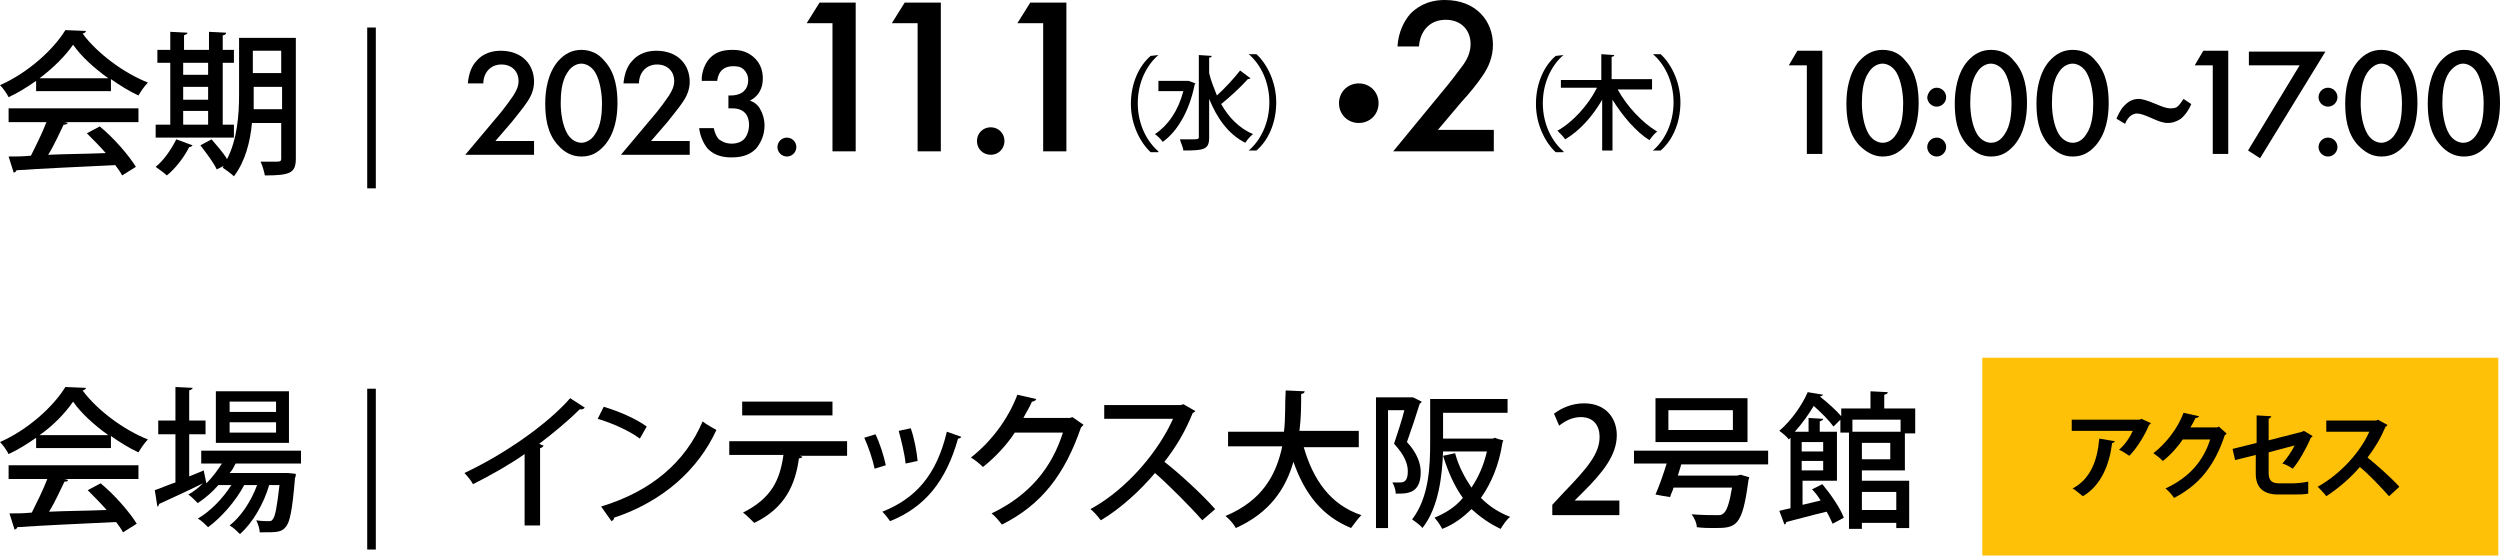 <?xml version="1.0" encoding="utf-8"?>
<!-- Generator: Adobe Illustrator 26.5.1, SVG Export Plug-In . SVG Version: 6.00 Build 0)  -->
<svg version="1.1" id="レイヤー_1" xmlns="http://www.w3.org/2000/svg" xmlns:xlink="http://www.w3.org/1999/xlink" x="0px"
	 y="0px" width="290.7px" height="64.6px" viewBox="0 0 290.7 64.6" style="enable-background:new 0 0 290.7 64.6;"
	 xml:space="preserve">
<style type="text/css">
	.st0{fill:#FFC107;}
	.st1{fill:none;stroke:#000000;stroke-miterlimit:10;}
</style>
<rect x="230.5" y="41.6" class="st0" width="60" height="23"/>
<g>
	<path d="M4.2,10.7V9.4c-1,0.7-2.1,1.4-3.2,1.9c-0.2-0.4-0.6-1-1-1.4c3.2-1.4,6.2-4.1,7.6-6.4l2.4,0.1c0,0.1-0.2,0.3-0.4,0.3
		c1.7,2.3,4.8,4.6,7.6,5.7c-0.4,0.4-0.8,1-1.1,1.5c-1.1-0.5-2.2-1.2-3.2-1.9v1.4H4.2z M1,14.2v-1.6h15.1v1.6H7.5l0.4,0.1
		c-0.1,0.1-0.2,0.2-0.5,0.2c-0.5,1-1.1,2.4-1.8,3.5c2.1-0.1,4.4-0.1,6.7-0.2c-0.7-0.8-1.5-1.6-2.2-2.3l1.5-0.8
		c1.7,1.4,3.4,3.4,4.2,4.7l-1.6,1c-0.2-0.4-0.5-0.8-0.8-1.2c-4.2,0.2-8.6,0.4-11.5,0.6c0,0.2-0.2,0.2-0.3,0.3l-0.6-1.9
		c0.8,0,1.7,0,2.6-0.1c0.6-1.2,1.3-2.6,1.8-3.9H1z M12.6,9.1c-1.7-1.2-3.2-2.6-4.1-3.9C7.6,6.5,6.2,7.9,4.6,9.1H12.6z"/>
	<path d="M27.2,14.5V16h-9.1v-1.5h1.7V7.3h-1.5V5.8h1.5V3.7l2,0.1c0,0.1-0.1,0.2-0.4,0.3v1.7h2.9V3.7l2,0.1c0,0.1-0.1,0.3-0.4,0.3
		v1.7h1.3v1.5h-1.3v7.2H27.2z M22.4,16.9c-0.1,0.1-0.2,0.2-0.4,0.2c-0.6,1.2-1.6,2.5-2.6,3.3c-0.3-0.3-0.9-0.7-1.3-1
		c0.9-0.7,1.8-2,2.4-3.2L22.4,16.9z M24.2,7.3h-2.9v1.4h2.9V7.3z M21.3,10.1v1.5h2.9v-1.5H21.3z M21.3,12.9v1.6h2.9v-1.6H21.3z
		 M34.4,4.4v14c0,1.7-0.6,2-3.6,2c-0.1-0.5-0.3-1.2-0.5-1.6c0.5,0,1.1,0,1.5,0c0.8,0,0.9,0,0.9-0.4v-4.1h-3.4
		c-0.2,2.2-0.8,4.5-2.1,6.2c-0.3-0.3-1-0.8-1.3-1l0.1-0.2l-0.8,0.4c-0.3-0.7-1.2-1.9-1.9-2.8l1.3-0.7c0.6,0.7,1.4,1.6,1.8,2.3
		c1.2-2.3,1.4-5.2,1.4-7.5V4.4H34.4z M29.5,11c0,0.5,0,1.1,0,1.7h3.3v-2.6h-3.3V11z M32.7,5.9h-3.3v2.6h3.3V5.9z"/>
	<path d="M62.2,18h-8.1l4.2-5c0.4-0.5,1-1.3,1.4-1.9c0.3-0.5,0.6-1,0.6-1.7c0-1-0.7-1.9-2-1.9c-1.3,0-2.1,1-2.1,2.2h-1.8
		c0.1-1.2,0.5-2.1,1-2.6c0.4-0.5,1.3-1.2,2.8-1.2c2.6,0,3.9,1.7,3.9,3.6c0,1-0.4,1.8-0.9,2.5c-0.4,0.6-1,1.3-1.7,2.2l-1.9,2.2h4.5
		V18z"/>
	<path d="M64.9,16.9c-1.3-1.4-1.5-3.3-1.5-4.9c0-1.5,0.3-3.5,1.5-4.9c0.8-0.9,1.7-1.3,2.7-1.3s2,0.4,2.7,1.3
		c1.3,1.4,1.5,3.4,1.5,4.9c0,1.6-0.3,3.5-1.5,4.9c-0.8,0.9-1.6,1.3-2.7,1.3S65.6,17.7,64.9,16.9z M66,8.4c-0.7,1-0.8,2.5-0.8,3.6
		c0,1.1,0.2,2.6,0.8,3.6c0.5,0.8,1.2,1,1.6,1s1.1-0.2,1.6-1c0.7-1,0.8-2.5,0.8-3.6c0-1-0.2-2.6-0.8-3.6c-0.5-0.8-1.2-1-1.6-1
		S66.5,7.6,66,8.4z"/>
	<path d="M80.3,18h-8.1l4.2-5c0.4-0.5,1-1.3,1.4-1.9c0.3-0.5,0.6-1,0.6-1.7c0-1-0.7-1.9-2-1.9c-1.3,0-2.1,1-2.1,2.2h-1.8
		c0.1-1.2,0.5-2.1,1-2.6c0.4-0.5,1.3-1.2,2.8-1.2c2.6,0,3.9,1.7,3.9,3.6c0,1-0.4,1.8-0.9,2.5c-0.4,0.6-1,1.3-1.7,2.2l-1.9,2.2h4.5
		V18z"/>
	<path d="M81.6,9c0.1-1,0.5-1.8,1-2.3c0.8-0.8,1.8-0.9,2.6-0.9c0.9,0,1.8,0.2,2.6,1c0.6,0.6,0.9,1.4,0.9,2.3c0,0.6-0.1,1.1-0.4,1.6
		c-0.3,0.5-0.7,0.8-1.1,1c0.6,0.2,1,0.6,1.2,1c0.3,0.5,0.5,1.2,0.5,1.9c0,1.2-0.5,2.1-1,2.7c-0.9,0.9-2,1-2.9,1
		c-0.9,0-1.9-0.2-2.7-1c-0.5-0.6-0.9-1.5-1-2.4H83c0.1,0.5,0.3,1,0.6,1.3c0.3,0.2,0.7,0.5,1.5,0.5c0.6,0,1.1-0.2,1.4-0.5
		c0.3-0.3,0.6-0.9,0.6-1.7c0-0.4-0.1-1-0.5-1.4c-0.5-0.5-1.2-0.5-1.5-0.5h-0.4v-1.5h0.3c0.8,0,1.3-0.3,1.5-0.5
		c0.3-0.3,0.5-0.7,0.5-1.3c0-0.6-0.3-1-0.5-1.2c-0.4-0.4-0.9-0.4-1.3-0.4c-0.4,0-0.9,0.1-1.3,0.5c-0.4,0.4-0.5,1.1-0.5,1.2H81.6z"/>
	<path d="M91.5,16c0.6,0,1.1,0.5,1.1,1.1s-0.5,1.1-1.1,1.1c-0.6,0-1.1-0.5-1.1-1.1S90.9,16,91.5,16z"/>
	<path d="M96.8,2.7h-3l1.5-2.4h4.2v17.3h-2.7V2.7z"/>
	<path d="M106.7,2.7h-3l1.5-2.4h4.2v17.3h-2.7V2.7z"/>
	<path d="M115.2,14.8c0.9,0,1.6,0.7,1.6,1.6s-0.7,1.6-1.6,1.6c-0.9,0-1.6-0.7-1.6-1.6S114.3,14.8,115.2,14.8z"/>
	<path d="M121.3,2.7h-3l1.5-2.4h4.2v17.3h-2.7V2.7z"/>
	<path d="M134.7,6.4c-1.3,1.1-2.4,3.1-2.4,5.6c0,2.5,1.1,4.5,2.4,5.6v0.1h-0.9c-1.2-1.1-2.3-3.2-2.3-5.6c0-2.5,1-4.5,2.3-5.6
		L134.7,6.4L134.7,6.4z"/>
	<path d="M138.2,9.4l0.8,0.3c0,0.1-0.1,0.1-0.1,0.2c-0.6,3-2,5.4-3.7,6.6c-0.2-0.3-0.6-0.7-0.9-0.9c1.5-1,2.7-2.7,3.3-5h-2.9V9.4
		h3.4L138.2,9.4z M140.6,8.5c0.2,0.9,0.6,1.8,0.9,2.6c0.9-0.8,2-2,2.7-2.9l1.2,0.9c-0.1,0.1-0.2,0.1-0.3,0.1
		c-0.8,0.9-2.1,2.1-3.1,2.9c0.9,1.6,2.1,2.8,3.7,3.5c-0.3,0.2-0.7,0.7-0.9,1c-2-1-3.3-2.9-4.2-5.1V16c0,1.4-0.6,1.5-3,1.5
		c0-0.3-0.3-0.9-0.4-1.3c0.5,0,1,0,1.4,0c0.7,0,0.8,0,0.8-0.3V6.4l1.5,0.1c0,0.1-0.1,0.2-0.3,0.2V8.5z"/>
	<path d="M145.2,17.5c1.3-1.1,2.4-3.1,2.4-5.6c0-2.5-1.1-4.5-2.4-5.6V6.3h0.9c1.2,1.1,2.3,3.2,2.3,5.6c0,2.5-1,4.5-2.3,5.6
		L145.2,17.5L145.2,17.5z"/>
	<path d="M160.3,12c0,1.3-1,2.3-2.3,2.3c-1.3,0-2.3-1-2.3-2.3c0-1.3,1-2.3,2.3-2.3C159.3,9.7,160.3,10.7,160.3,12z"/>
	<path d="M173.6,17.6H162l6-7.3c0.6-0.7,1.5-1.9,2.1-2.7c0.5-0.7,0.9-1.5,0.9-2.5c0-1.5-1-2.8-2.9-2.8c-2,0-3,1.5-3.1,3.1h-2.5
		c0.1-1.7,0.8-3,1.5-3.8C164.6,1,165.8,0,168,0c3.7,0,5.6,2.5,5.6,5.2c0,1.4-0.5,2.6-1.2,3.6c-0.6,0.9-1.4,1.9-2.5,3.1l-2.7,3.2h6.5
		V17.6z"/>
	<path d="M181.8,6.4c-1.3,1.1-2.4,3.1-2.4,5.6c0,2.5,1.1,4.5,2.4,5.6v0.1h-0.9c-1.2-1.1-2.3-3.2-2.3-5.6c0-2.5,1-4.5,2.3-5.6
		L181.8,6.4L181.8,6.4z"/>
	<path d="M192.3,10.4h-4.2c1.1,2,2.9,3.9,4.6,4.9c-0.3,0.2-0.7,0.7-0.9,1c-1.6-1-3.1-2.8-4.3-4.7v5.9h-1.2v-5.9
		c-1.1,1.9-2.6,3.6-4.3,4.6c-0.2-0.3-0.6-0.7-0.9-1c1.8-1,3.6-3,4.6-5h-4.2V9.3h4.7V6.3l1.5,0.1c0,0.1-0.1,0.2-0.3,0.2v2.6h4.7V10.4
		z"/>
	<path d="M192.2,17.5c1.3-1.1,2.4-3.1,2.4-5.6c0-2.5-1.1-4.5-2.4-5.6V6.3h0.9c1.2,1.1,2.3,3.2,2.3,5.6c0,2.5-1,4.5-2.3,5.6
		L192.2,17.5L192.2,17.5z"/>
	<path d="M210.1,7.6H208l1-1.7h2.9v12h-1.8V7.6z"/>
	<path d="M216.2,16.9c-1.3-1.4-1.5-3.3-1.5-4.9c0-1.5,0.3-3.5,1.5-4.9c0.8-0.9,1.7-1.3,2.7-1.3c1.1,0,2,0.4,2.7,1.3
		c1.3,1.4,1.5,3.4,1.5,4.9c0,1.6-0.3,3.5-1.5,4.9c-0.8,0.9-1.6,1.3-2.7,1.3C217.9,18.2,217,17.7,216.2,16.9z M217.3,8.4
		c-0.7,1-0.8,2.5-0.8,3.6c0,1.1,0.2,2.6,0.8,3.6c0.5,0.8,1.2,1,1.6,1c0.5,0,1.1-0.2,1.6-1c0.7-1,0.8-2.5,0.8-3.6
		c0-1-0.2-2.6-0.8-3.6c-0.5-0.8-1.2-1-1.6-1C218.5,7.4,217.8,7.6,217.3,8.4z"/>
	<path d="M225.2,10.2c0.6,0,1.1,0.5,1.1,1.1c0,0.6-0.5,1.1-1.1,1.1c-0.6,0-1.1-0.5-1.1-1.1C224.2,10.7,224.6,10.2,225.2,10.2z
		 M225.2,16c0.6,0,1.1,0.5,1.1,1.1s-0.5,1.1-1.1,1.1c-0.6,0-1.1-0.5-1.1-1.1S224.6,16,225.2,16z"/>
	<path d="M228.8,16.9c-1.3-1.4-1.5-3.3-1.5-4.9c0-1.5,0.3-3.5,1.5-4.9c0.8-0.9,1.7-1.3,2.7-1.3c1.1,0,2,0.4,2.7,1.3
		c1.3,1.4,1.5,3.4,1.5,4.9c0,1.6-0.3,3.5-1.5,4.9c-0.8,0.9-1.6,1.3-2.7,1.3C230.4,18.2,229.6,17.7,228.8,16.9z M229.9,8.4
		c-0.7,1-0.8,2.5-0.8,3.6c0,1.1,0.2,2.6,0.8,3.6c0.5,0.8,1.2,1,1.6,1c0.5,0,1.1-0.2,1.6-1c0.7-1,0.8-2.5,0.8-3.6
		c0-1-0.2-2.6-0.8-3.6c-0.5-0.8-1.2-1-1.6-1C231.1,7.4,230.4,7.6,229.9,8.4z"/>
	<path d="M238.3,16.9c-1.3-1.4-1.5-3.3-1.5-4.9c0-1.5,0.3-3.5,1.5-4.9c0.8-0.9,1.7-1.3,2.7-1.3c1.1,0,2,0.4,2.7,1.3
		c1.3,1.4,1.5,3.4,1.5,4.9c0,1.6-0.3,3.5-1.5,4.9c-0.8,0.9-1.6,1.3-2.7,1.3C239.9,18.2,239.1,17.7,238.3,16.9z M239.4,8.4
		c-0.7,1-0.8,2.5-0.8,3.6c0,1.1,0.2,2.6,0.8,3.6c0.5,0.8,1.2,1,1.6,1c0.5,0,1.1-0.2,1.6-1c0.7-1,0.8-2.5,0.8-3.6
		c0-1-0.2-2.6-0.8-3.6c-0.5-0.8-1.2-1-1.6-1C240.6,7.4,239.9,7.6,239.4,8.4z"/>
	<path d="M254.8,12.1c-0.2,0.5-0.6,1.2-1.2,1.7c-0.6,0.4-1.1,0.5-1.5,0.5c-0.6,0-1.1-0.2-2-0.6c-0.7-0.3-1.2-0.5-1.6-0.5
		c-0.4,0-0.7,0.2-0.9,0.4c0,0-0.3,0.3-0.5,0.8l-1-0.6c0.1-0.2,0.4-1,0.9-1.5c0.3-0.3,0.8-0.8,1.7-0.8c0.3,0,0.8,0.1,2,0.6
		c0.5,0.2,1.1,0.5,1.7,0.5c0.5,0,0.7-0.1,0.9-0.3c0.2-0.2,0.4-0.5,0.6-0.8L254.8,12.1z"/>
	<path d="M257.3,7.6h-2.1l1-1.7h2.9v12h-1.8V7.6z"/>
	<path d="M267.4,7.6h-5.9V6h8.9l-7.6,12.4l-1.4-0.9L267.4,7.6z"/>
	<path d="M270.7,10.2c0.6,0,1.1,0.5,1.1,1.1c0,0.6-0.5,1.1-1.1,1.1c-0.6,0-1.1-0.5-1.1-1.1C269.6,10.7,270.1,10.2,270.7,10.2z
		 M270.7,16c0.6,0,1.1,0.5,1.1,1.1s-0.5,1.1-1.1,1.1c-0.6,0-1.1-0.5-1.1-1.1S270.1,16,270.7,16z"/>
	<path d="M274.2,16.9c-1.3-1.4-1.5-3.3-1.5-4.9c0-1.5,0.3-3.5,1.5-4.9c0.8-0.9,1.7-1.3,2.7-1.3s2,0.4,2.7,1.3
		c1.3,1.4,1.5,3.4,1.5,4.9c0,1.6-0.3,3.5-1.5,4.9c-0.8,0.9-1.6,1.3-2.7,1.3S275,17.7,274.2,16.9z M275.3,8.4c-0.7,1-0.8,2.5-0.8,3.6
		c0,1.1,0.2,2.6,0.8,3.6c0.5,0.8,1.2,1,1.6,1s1.1-0.2,1.6-1c0.7-1,0.8-2.5,0.8-3.6c0-1-0.2-2.6-0.8-3.6c-0.5-0.8-1.2-1-1.6-1
		S275.9,7.6,275.3,8.4z"/>
	<path d="M283.8,16.9c-1.3-1.4-1.5-3.3-1.5-4.9c0-1.5,0.3-3.5,1.5-4.9c0.8-0.9,1.7-1.3,2.7-1.3c1.1,0,2,0.4,2.7,1.3
		c1.3,1.4,1.5,3.4,1.5,4.9c0,1.6-0.3,3.5-1.5,4.9c-0.8,0.9-1.6,1.3-2.7,1.3C285.4,18.2,284.5,17.7,283.8,16.9z M284.8,8.4
		c-0.7,1-0.8,2.5-0.8,3.6c0,1.1,0.2,2.6,0.8,3.6c0.5,0.8,1.2,1,1.6,1c0.5,0,1.1-0.2,1.6-1c0.7-1,0.8-2.5,0.8-3.6
		c0-1-0.2-2.6-0.8-3.6c-0.5-0.8-1.2-1-1.6-1C286,7.4,285.4,7.6,284.8,8.4z"/>
	<path d="M4.2,52.2v-1.3c-1,0.7-2.1,1.4-3.2,1.9c-0.2-0.4-0.6-1-1-1.4c3.2-1.4,6.2-4.1,7.6-6.4l2.4,0.1c0,0.1-0.2,0.3-0.4,0.3
		c1.7,2.3,4.8,4.6,7.6,5.7c-0.4,0.4-0.8,1-1.1,1.5c-1.1-0.5-2.2-1.2-3.2-1.9v1.4H4.2z M1,55.7v-1.6h15.1v1.6H7.5l0.4,0.1
		C7.9,56,7.7,56,7.5,56c-0.5,1-1.1,2.4-1.8,3.5c2.1-0.1,4.4-0.1,6.7-0.2c-0.7-0.8-1.5-1.6-2.2-2.3l1.5-0.8c1.7,1.4,3.4,3.4,4.2,4.7
		l-1.6,1c-0.2-0.4-0.5-0.8-0.8-1.2c-4.2,0.2-8.6,0.4-11.5,0.6c0,0.2-0.2,0.2-0.3,0.3l-0.6-1.9c0.8,0,1.7,0,2.6-0.1
		c0.6-1.2,1.3-2.6,1.8-3.9H1z M12.6,50.6c-1.7-1.2-3.2-2.6-4.1-3.9c-0.9,1.3-2.2,2.7-3.9,3.9H12.6z"/>
	<path d="M34.9,53.9h-7.5c-0.2,0.4-0.4,0.8-0.7,1.1h6.5l0.3,0l0.9,0.1c0,0.1,0,0.3-0.1,0.5c-0.3,3.7-0.6,5.2-1.1,5.7
		c-0.5,0.6-1,0.6-3,0.6c0-0.4-0.2-1-0.4-1.4c0.6,0.1,1.2,0.1,1.4,0.1s0.4,0,0.5-0.2c0.3-0.3,0.5-1.4,0.8-4h-1.2
		c-0.6,2.1-1.9,4.4-3.4,5.7c-0.3-0.3-0.8-0.8-1.2-1c1.3-1,2.5-2.8,3.2-4.7h-1.5c-1,1.9-2.7,3.8-4.2,4.9c-0.3-0.3-0.8-0.8-1.2-1
		c1.4-0.8,2.9-2.3,3.9-3.9h-1.5c-0.7,0.8-1.5,1.5-2.4,2.1c-0.3-0.3-0.8-0.8-1.1-1c0.6-0.3,1.2-0.8,1.7-1.3v0
		c-1.8,0.9-3.8,1.8-5.1,2.4c0,0.1-0.1,0.3-0.2,0.3L18,57c0.6-0.2,1.5-0.6,2.4-0.9v-5.6h-2v-1.6h2V45l2,0.1c0,0.1-0.1,0.2-0.4,0.3
		v3.5h1.9v1.6h-1.9v4.9l1.7-0.7c0,0.1,0,0.1,0.3,1.5c0.7-0.7,1.3-1.5,1.8-2.3h-2.4v-1.5h11.6V53.9z M33.6,45.5v6h-8.5v-6H33.6z
		 M32.1,47.9v-1.2h-5.4v1.2H32.1z M32.1,50.3v-1.2h-5.4v1.2H32.1z"/>
	<path d="M68,47.4c-0.1,0.1-0.2,0.2-0.4,0.2c-0.1,0-0.1,0-0.2,0c-1.3,1.3-3.1,2.8-4.7,4c0.2,0.1,0.4,0.2,0.5,0.2
		c0,0.1-0.2,0.3-0.4,0.3v9h-1.8v-8.3c-1.7,1.2-4,2.5-6,3.5c-0.2-0.4-0.7-1-1-1.3c4.5-2.1,9.6-5.6,12.3-8.7L68,47.4z"/>
	<path d="M70.2,47.3c1.7,0.5,3.8,1.4,5,2.3L74.4,51c-1.2-0.9-3.2-1.8-4.9-2.3L70.2,47.3z M69.9,58.9c5.9-1.8,9.8-5.2,11.8-9.9
		c0.5,0.4,1.1,0.7,1.6,1c-2.1,4.6-6.2,8.3-11.9,10.2c0,0.2-0.1,0.3-0.3,0.4L69.9,58.9z"/>
	<path d="M98.5,53h-5.5l0.3,0.1c0,0.1-0.2,0.2-0.4,0.2c-0.4,3-1.6,5.8-5.2,7.5c-0.3-0.3-0.9-0.9-1.3-1.2c3.4-1.7,4.3-3.9,4.7-6.7
		h-6.3v-1.6h13.7V53z M96.8,48.3H86.3v-1.6h10.5V48.3z"/>
	<path d="M101.8,50.5c0.5,1,1,2.6,1.2,3.6l-1.3,0.4c-0.2-1-0.7-2.5-1.2-3.6L101.8,50.5z M111.8,50.8c-0.1,0.1-0.2,0.2-0.4,0.2
		c-1.4,5-3.9,8-7.9,9.6c-0.2-0.3-0.6-0.8-0.9-1.1c3.8-1.5,6.3-4.2,7.5-9.3L111.8,50.8z M105.9,49.8c0.4,1.1,0.7,2.7,0.8,3.8
		l-1.4,0.3c-0.1-1.1-0.5-2.7-0.8-3.8L105.9,49.8z"/>
	<path d="M126,49.4c-0.1,0.1-0.2,0.2-0.3,0.3c-1.9,5.5-4.6,9-9.2,11.3c-0.3-0.4-0.8-1-1.2-1.3c4.4-2.1,7-5.3,8.3-9.4H118
		c-0.9,1.4-2.3,2.9-3.7,4c-0.3-0.3-0.9-0.8-1.4-1.1c2.3-1.8,4.3-4.4,5.4-7.3l2.2,0.5c-0.1,0.2-0.3,0.3-0.5,0.3
		c-0.3,0.7-0.7,1.3-1,1.9h5.4l0.3-0.1L126,49.4z"/>
	<path d="M139,47.8c-0.1,0.1-0.2,0.2-0.3,0.2c-0.9,2.2-1.9,3.9-3.3,5.7c1.8,1.4,4.4,3.8,5.9,5.5l-1.5,1.3c-1.4-1.6-4-4.2-5.5-5.5
		c-1.5,1.8-3.9,4.1-6.3,5.5c-0.3-0.4-0.8-1-1.2-1.3c4.4-2.4,8-6.9,9.6-10.5h-8v-1.6h8.9l0.3-0.1L139,47.8z"/>
	<path d="M158,52h-6.4c1.1,3.8,3.1,6.7,6.7,7.9c-0.4,0.4-0.9,1.1-1.2,1.5c-3.4-1.4-5.4-4-6.7-7.7c-0.9,3.1-2.7,5.9-6.7,7.7
		c-0.2-0.4-0.7-1-1.2-1.4c4.3-1.8,5.9-4.8,6.6-8.1h-6.3v-1.7h6.5c0.2-1.6,0.1-3.3,0.2-4.8l2.2,0.1c0,0.2-0.2,0.3-0.4,0.3
		c0,1.3,0,2.8-0.2,4.3h6.9V52z"/>
	<path d="M164.3,46.2l1,0.5c0,0.1-0.1,0.2-0.2,0.2c-0.4,1.3-1,3.1-1.5,4.5c1.2,1.3,1.6,2.5,1.6,3.5c0,2.6-1.7,2.5-2.9,2.5
		c0-0.4-0.2-1-0.4-1.3c0.3,0,0.7,0,0.9,0c0.5,0,0.9-0.2,0.9-1.3c0-0.9-0.4-1.9-1.6-3.2c0.4-1.2,0.9-2.7,1.2-3.9h-1.9v13.7h-1.4V46.2
		h3.9L164.3,46.2z M167.8,51h5.7c0.2,0,0.3-0.1,0.3-0.1c0.1,0,0.1,0.1,1,0.3c0,0.1-0.1,0.2-0.1,0.3c-0.4,2.6-1.3,4.7-2.5,6.4
		c1,1,2.1,1.7,3.4,2.2c-0.4,0.3-0.8,0.9-1.1,1.4c-1.3-0.6-2.4-1.4-3.4-2.3c-1,1-2.1,1.8-3.4,2.3c-0.2-0.4-0.6-1-0.9-1.3
		c1.2-0.5,2.4-1.2,3.3-2.3c-1-1.4-1.7-3-2.3-4.9l1.4-0.3c0.4,1.5,1.1,2.8,1.9,4c0.8-1.2,1.4-2.5,1.8-4.2h-5.1
		c-0.1,2.8-0.5,6.5-2.4,8.9c-0.2-0.3-0.9-0.8-1.2-1c2-2.6,2.1-6.3,2.1-9v-5h9V48h-7.5V51z"/>
	<path d="M188.3,59.9h-7.8v-1.2l1.3-1.4c2.7-2.8,4.2-4.5,4.2-6.5c0-1.2-0.6-2.3-2.2-2.3c-1,0-1.9,0.5-2.5,1l-0.6-1.4
		c0.8-0.6,2-1.2,3.5-1.2c2.6,0,3.8,1.8,3.8,3.7c0,2.3-1.6,4.3-3.8,6.5l-1.1,1.1v0h5.2V59.9z"/>
	<path d="M205.6,54h-10.1c-0.1,0.4-0.3,0.9-0.4,1.3h6.9l0.4-0.1l1,0.3c0,0.1-0.1,0.3-0.1,0.4c-0.7,5.3-1.4,5.5-3.9,5.5
		c-0.6,0-1.4,0-2.1-0.1c0-0.5-0.3-1.1-0.6-1.5c1.2,0.1,2.4,0.1,2.9,0.1c0.4,0,0.6,0,0.8-0.2c0.4-0.3,0.7-1.2,1-3h-6.8
		c-0.1,0.4-0.3,0.7-0.4,1.1c-0.7-0.1-1.2-0.2-1.7-0.3c0.4-0.9,0.9-2.3,1.3-3.6H190v-1.5h15.6V54z M203.2,46.3v5.1h-10.7v-5.1H203.2z
		 M201.5,50v-2.3h-7.5V50H201.5z"/>
	<path d="M221.3,54.7h-4.8v1.2h5.5v5.5h-1.5v-0.6h-4v0.7H215V50.3h-1v-1.5l-0.8,0.8c-0.5-0.7-1.4-1.6-2.3-2.4c-0.6,1-1.3,2-2.2,3
		h1.6v-1.6l1.7,0.1c0,0.1-0.1,0.2-0.4,0.3v1.2h2v5.7h-4v2.8l2.1-0.5c-0.3-0.5-0.6-0.9-1-1.3l1.2-0.6c1,1.2,2.1,2.8,2.5,3.9l-1.3,0.7
		c-0.2-0.4-0.4-0.9-0.7-1.4c-1.7,0.4-3.5,0.9-4.7,1.2c0,0.2-0.1,0.2-0.2,0.3l-0.6-1.6c0.4-0.1,0.8-0.2,1.3-0.3v-8.2l-0.2,0.2
		c-0.2-0.3-0.8-0.8-1.1-1c1.5-1.3,2.7-3.1,3.3-4.5l1.8,0.3c-0.1,0.1-0.2,0.2-0.4,0.2c0.9,0.7,1.9,1.6,2.5,2.3v-0.9h3.4v-2l2,0.1
		c0,0.2-0.1,0.2-0.4,0.3v1.6h3.6v2.9h-1.2V54.7z M212,51.4h-2.5v1.1h2.5V51.4z M209.5,54.7h2.5v-1.1h-2.5V54.7z M221,48.8h-5.6v1.4
		h5.6V48.8z M219.8,53.4v-1.9h-3.3v1.9H219.8z M220.5,57.2h-4v2.1h4V57.2z"/>
</g>
<line class="st1" x1="43.2" y1="3.2" x2="43.2" y2="21.9"/>
<line class="st1" x1="43.2" y1="45.2" x2="43.2" y2="63.9"/>
<g>
	<path d="M250.1,49.2c0,0.1-0.1,0.1-0.2,0.2c-0.5,1.2-1.4,2.7-2.3,3.6c-0.3-0.2-0.9-0.6-1.2-0.7c0.7-0.6,1.3-1.5,1.6-2.2h-7.1v-1.3
		h7.9l0.2-0.1L250.1,49.2z M245.9,51.3c0,0.1-0.1,0.2-0.3,0.2c-0.3,2.4-1.2,4.9-3.4,6.2c-0.3-0.2-0.8-0.7-1.2-0.9
		c2.1-1.1,2.9-3.3,3.1-5.8L245.9,51.3z"/>
	<path d="M258.9,50.4c0,0.1-0.2,0.2-0.2,0.2c-1.2,3.6-3,5.8-5.9,7.3c-0.2-0.3-0.6-0.8-1-1.1c2.8-1.3,4.4-3.2,5.2-5.7h-3.2
		c-0.5,0.8-1.4,1.8-2.3,2.5c-0.3-0.3-0.8-0.7-1.1-0.9c1.4-1.1,2.8-2.8,3.5-4.7l1.8,0.4c0,0.1-0.2,0.2-0.4,0.2
		c-0.2,0.4-0.4,0.8-0.6,1.1h3.1l0.2-0.1L258.9,50.4z"/>
	<path d="M268.9,50.7c0,0.1-0.1,0.1-0.2,0.2c-0.5,1.2-1.4,2.8-2.1,3.6c-0.3-0.2-0.8-0.5-1.2-0.6c0.5-0.6,1.1-1.4,1.4-2.1l-3,0.8V55
		c0,0.9,0.4,1.2,1.2,1.2h1.7c0.4,0,1.3-0.1,1.7-0.2c0,0.4,0,1,0,1.4c-0.4,0.1-1.2,0.1-1.7,0.1h-1.8c-1.7,0-2.6-0.8-2.6-2.4v-2.2
		l-2.4,0.6l-0.3-1.3l2.8-0.7v-3.2l1.7,0.1c0,0.1-0.1,0.2-0.3,0.3v2.5l3.9-1l0.2-0.1L268.9,50.7z"/>
	<path d="M277.6,49.4c0,0.1-0.1,0.2-0.2,0.2c-0.6,1.4-1.2,2.4-2.1,3.6c1.1,0.9,2.7,2.3,3.7,3.4l-1.2,1.1c-0.9-1-2.4-2.6-3.4-3.4
		c-1,1.2-2.5,2.5-3.9,3.4c-0.2-0.3-0.7-0.8-1-1.1c2.7-1.5,5-4.1,6-6.4h-5v-1.3h5.8l0.2-0.1L277.6,49.4z"/>
</g>
</svg>

